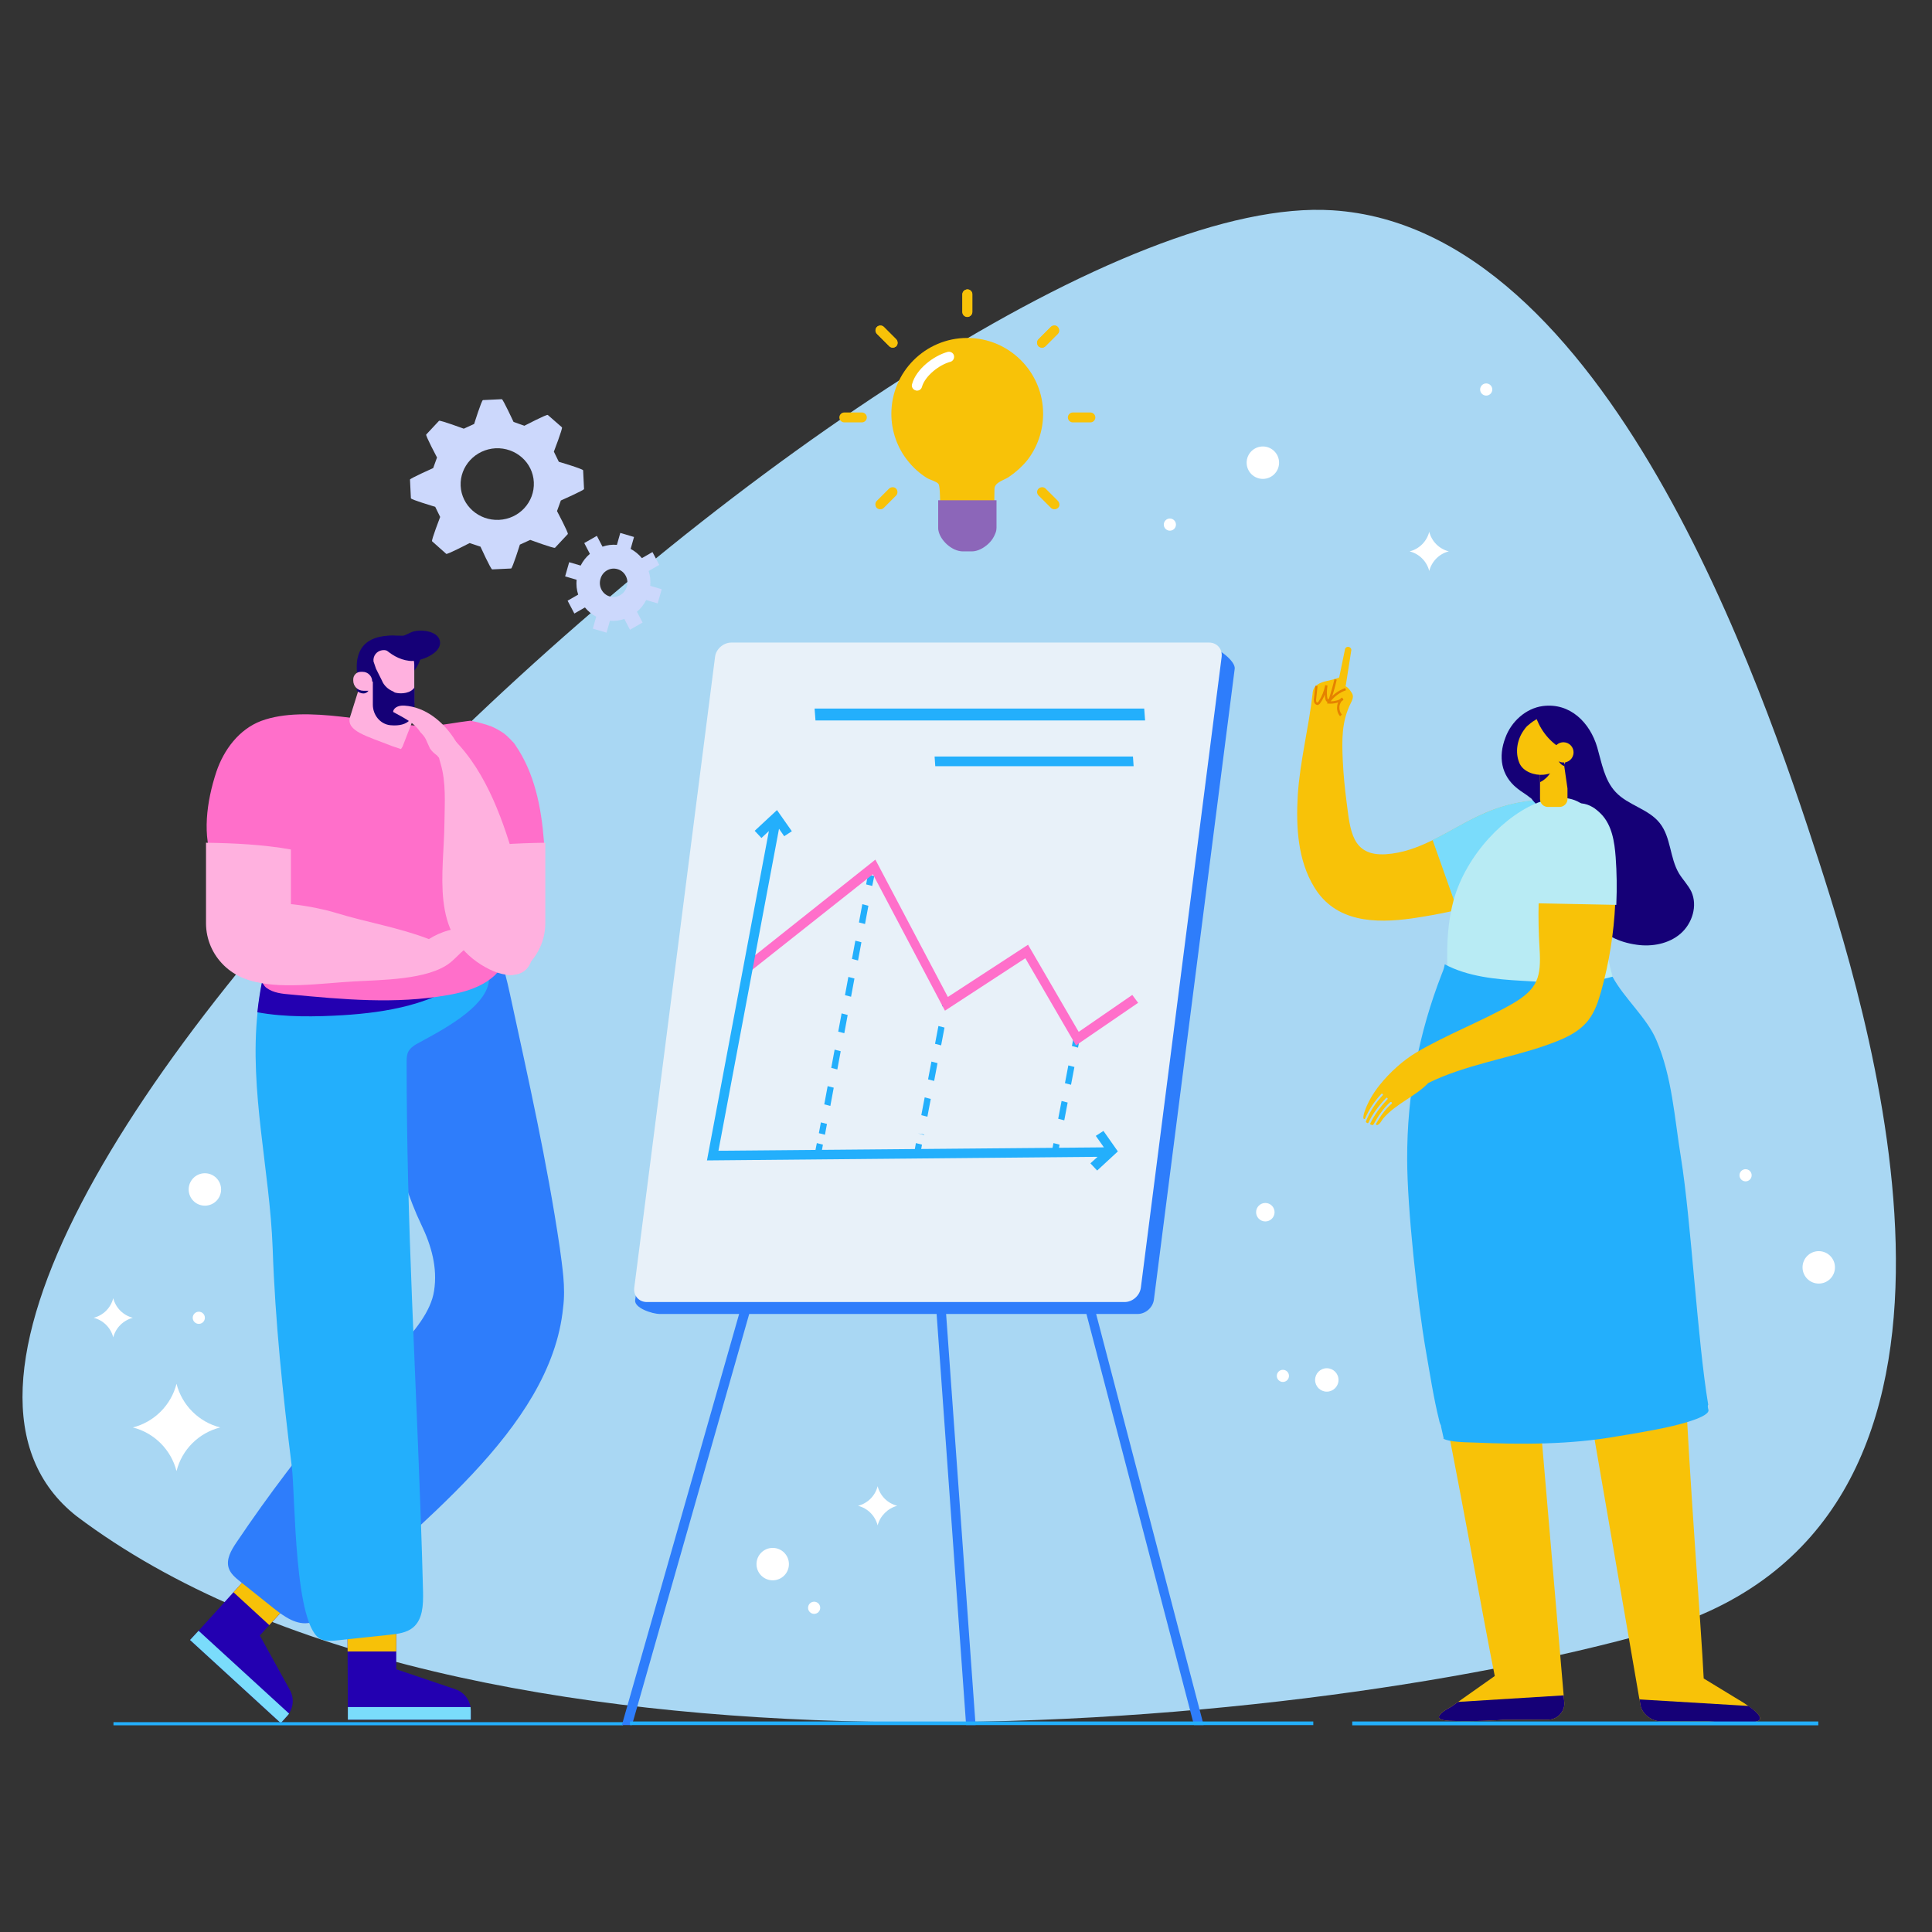 <?xml version="1.0" encoding="utf-8"?>
<!-- Generator: Adobe Illustrator 21.1.0, SVG Export Plug-In . SVG Version: 6.00 Build 0)  -->
<svg version="1.1" xmlns="http://www.w3.org/2000/svg" xmlns:xlink="http://www.w3.org/1999/xlink" x="0px" y="0px"
	 viewBox="0 0 858.1 858.1" style="enable-background:new 0 0 858.1 858.1;" xml:space="preserve">
<rect x="0" y="0" width="858.1" height="858.1" fill="#333333" stroke="none"/>
<style type="text/css">
	.st0{fill:#A9D7F3;}
	.st1{fill:#FFFFFF;}
	.st2{fill:#E7F0F8;}
	.st3{fill:#F7C108;}
	.st4{fill:#26A4FB;}
	.st5{fill:#2300B1;}
	.st6{fill:#8769B8;}
	.st7{fill:#D0EDFC;}
	.st8{fill:#150077;}
	.st9{fill:#F7FAFF;}
	.st10{fill:#B8EBF4;}
	.st11{fill:#7ADCFB;}
	.st12{fill:#F8C208;}
	.st13{fill:#8C66B9;}
	.st14{fill:#FFB1DF;}
	.st15{fill:#FF6FCA;}
	.st16{fill:#FF4D76;}
	.st17{fill:#A1DCFF;}
	.st18{fill:#2E7DFB;}
	.st19{fill:#23AFFC;}
	.st20{fill:#F6C50A;}
	.st21{fill:#FFDE17;}
	.st22{fill:#3400B1;}
	.st23{fill:#5AB2F9;}
	.st24{fill:#DBF4F9;}
	.st25{fill:#34ACFC;}
	.st26{fill:#98E3F4;}
	.st27{fill:#F183C1;}
	.st28{fill:#4377FB;}
	.st29{fill:#EE80BE;}
	.st30{opacity:0.53;}
	.st31{fill:#FFDA73;}
	.st32{fill:#210077;}
	.st33{fill:#38A0FB;}
	.st34{fill:#E8F1F9;}
	.st35{fill:#EEF3FA;}
	.st36{fill:#CCE0FF;}
	.st37{fill:#F2F9FC;}
	.st38{fill:#F955AF;}
	.st39{fill:#FF90C8;}
	.st40{fill:#8869B9;}
	.st41{fill:#FEA700;}
	.st42{clip-path:url(#SVGID_4_);}
	.st43{opacity:0.57;}
	.st44{clip-path:url(#SVGID_6_);}
	.st45{clip-path:url(#SVGID_8_);}
	.st46{fill:#86A2F8;}
	.st47{fill:#FFACEA;}
	.st48{fill:#EF80BF;}
	.st49{fill:#F774BC;}
	.st50{fill:#15203D;}
	.st51{fill:#FFFEFE;}
	.st52{fill:#A2DDFF;}
	.st53{fill:#EBF6FC;}
	.st54{fill:#E2FBFF;}
	.st55{fill:#CAD9FC;}
	.st56{fill:#9DE4F4;}
	.st57{fill:#C4E6FF;}
	.st58{fill:#EBF7FF;}
	.st59{fill:#BDECFD;}
	.st60{fill:#FFB6E4;}
	.st61{fill:#FDC401;}
	.st62{fill:#CCD8FC;}
	.st63{fill:#E58200;}
</style>
<g id="Layer_1">
</g>
<g id="Layer_2">
	<path class="st0" d="M591.8,93.4c122,7.7,191,211.5,216.1,289.2c25.1,77.7,90.5,295.8-73.7,342.1C570.1,770.9,204.9,802.3,34,673.4
		C-106.7,562.7,409.2,81.8,591.8,93.4z"/>
	<g>
		<circle class="st1" cx="343.2" cy="694.7" r="7.2"/>
		<circle class="st1" cx="560.9" cy="205.5" r="7.2"/>
		<circle class="st1" cx="807.8" cy="562.9" r="7.2"/>
		<circle class="st1" cx="91" cy="528.3" r="7.2"/>
		<circle class="st1" cx="361.6" cy="714.1" r="2.7"/>
		<circle class="st1" cx="519.6" cy="233" r="2.7"/>
		<circle class="st1" cx="660.1" cy="173" r="2.7"/>
		<circle class="st1" cx="775.3" cy="522" r="2.7"/>
		<circle class="st1" cx="88.3" cy="585.3" r="2.7"/>
		<path class="st1" d="M97.8,634L97.8,634c-9.5-2.4-17-9.9-19.4-19.4h0c-2.4,9.5-9.9,17-19.4,19.4v0c9.5,2.4,17,9.9,19.4,19.4h0
			C80.8,643.8,88.3,636.4,97.8,634z"/>
		<path class="st1" d="M643.5,244.9L643.5,244.9c-4.3-1.1-7.6-4.4-8.7-8.7h0c-1.1,4.3-4.4,7.6-8.7,8.7v0c4.3,1.1,7.6,4.4,8.7,8.7h0
			C635.9,249.3,639.3,245.9,643.5,244.9z"/>
		<path class="st1" d="M398.5,668.8L398.5,668.8c-4.3-1.1-7.6-4.4-8.7-8.7h0c-1.1,4.3-4.4,7.6-8.7,8.7v0c4.3,1.1,7.6,4.4,8.7,8.7h0
			C390.9,673.3,394.3,669.9,398.5,668.8z"/>
		<path class="st1" d="M59,585.3L59,585.3c-4.3-1.1-7.6-4.4-8.7-8.7h0c-1.1,4.3-4.4,7.6-8.7,8.7v0c4.3,1.1,7.6,4.4,8.7,8.7h0
			C51.4,589.7,54.8,586.4,59,585.3z"/>
		<circle class="st1" cx="562" cy="538.4" r="4.1"/>
		<circle class="st1" cx="589.3" cy="612.9" r="5.2"/>
		<circle class="st1" cx="569.8" cy="611.1" r="2.7"/>
	</g>
	<g>
		<g>
			<g>
				<g>
					<g>
						<g>
							<g>
								<g>
									<g>
										<g>
											<g>
												<g>
													<g>
														<g>
															<g>
																<g>
																	<path class="st62" d="M213.4,242.8c0,0,4.6,10.1,5.2,10.1l8.4-0.4c0.6,0,3.9-10.6,3.9-10.6l4.6-2.1
																		c0,0,10.6,3.9,11,3.5l5.7-6.1c0.4-0.4-4.8-10.2-4.8-10.2l1.7-4.7c0,0,10.4-4.6,10.3-5.1l-0.4-8.3
																		c0-0.6-10.8-3.8-10.8-3.8l-2.2-4.5c0,0,4-10.4,3.6-10.8l-6.3-5.5c-0.4-0.4-10.4,4.8-10.4,4.8l-4.8-1.7
																		c0,0-4.7-10.1-5.2-10.1l-8.4,0.4c-0.6,0-3.9,10.6-3.9,10.6l-4.6,2.1c0,0-10.6-3.9-11-3.5l-5.7,6.1
																		c-0.4,0.4,4.8,10.2,4.8,10.2l-1.7,4.7c0,0-10.3,4.6-10.3,5.1l0.4,8.3c0,0.6,10.8,3.8,10.8,3.8l2.2,4.5
																		c0,0-4,10.4-3.6,10.8l6.3,5.6c0.4,0.4,10.4-4.8,10.4-4.8L213.4,242.8z M220.1,199.1c9-0.4,16.6,6.3,17,15.1
																		c0.4,8.8-6.5,16.3-15.5,16.7c-9,0.4-16.6-6.4-17-15.1C204.2,207.1,211.1,199.6,220.1,199.1z"/>
																</g>
															</g>
														</g>
													</g>
												</g>
											</g>
										</g>
									</g>
								</g>
							</g>
						</g>
					</g>
				</g>
			</g>
			<g>
				<g>
					<g>
						<g>
							<g>
								<g>
									<g>
										<g>
											<g>
												<g>
													<g>
														<g>
															<g>
																<g>
																	<path class="st62" d="M256.8,264.1l-4.7,2.7l3,5.7l4.7-2.7c1.4,1.7,3.1,3.1,5,4.1l-1.5,5.3l6.1,1.8l1.5-5.3
																		c2.2,0.2,4.4-0.1,6.4-0.8l2.5,4.8l5.6-3.2l-2.5-4.8c1.7-1.4,3.1-3.2,4.1-5.2l5.1,1.5l1.8-6.3l-5.1-1.5
																		c0.2-2.3,0-4.5-0.7-6.6l4.7-2.7l-3-5.7l-4.7,2.7c-1.4-1.7-3.1-3.1-5-4.1l1.5-5.3l-6.1-1.8l-1.5,5.3
																		c-2.2-0.2-4.4,0.1-6.4,0.8l-2.5-4.8l-5.6,3.2l2.5,4.8c-1.7,1.4-3.1,3.2-4.1,5.2l-5.1-1.5L251,256l5.1,1.5
																		C255.9,259.7,256.1,262,256.8,264.1z M274.3,252.8c3.2,0.9,5.1,4.4,4.1,7.8c-1,3.3-4.4,5.3-7.6,4.3
																		c-3.2-0.9-5.1-4.4-4.1-7.8C267.6,253.8,271,251.8,274.3,252.8z"/>
																</g>
															</g>
														</g>
													</g>
												</g>
											</g>
										</g>
									</g>
								</g>
							</g>
						</g>
					</g>
				</g>
			</g>
		</g>
		<g id="XMLID_80_">
			<g>
				<g>
					<g>
						<g>
							<g>
								<g>
									<g>
										<g>
											<g>
												<g>
													<path class="st5" d="M127.4,762.3l-2.7,3l-40.3-36.9l3.8-4.1l30.1-33.2l16,14.7l-18.9,20.6l13.4,24.3
														c1.8,3.3,1.6,7.3-0.4,10.3C128.1,761.5,127.8,761.9,127.4,762.3z"/>
												</g>
											</g>
										</g>
									</g>
								</g>
							</g>
						</g>
					</g>
				</g>
				<g>
					<g>
						<g>
							<g>
								<g>
									<g>
										<g>
											<g>
												<g>
													<polygon class="st3" points="136.6,703.2 119.6,721.8 103.7,707.2 120.6,688.5 													"/>
												</g>
											</g>
										</g>
									</g>
								</g>
							</g>
						</g>
					</g>
				</g>
				<g>
					<g>
						<g>
							<g>
								<g>
									<g>
										<g>
											<g>
												<g>
													<path class="st11" d="M127.4,762.3l-2.7,3l-40.3-36.9l3.8-4.1l40.2,36.8C128.1,761.5,127.8,761.9,127.4,762.3z"/>
												</g>
											</g>
										</g>
									</g>
								</g>
							</g>
						</g>
					</g>
				</g>
			</g>
			<g>
				<g>
					<g>
						<g>
							<g>
								<path class="st18" d="M250.2,567c-0.4-4.3-1-8.7-1.6-13c-5.6-37.9-14-75.1-22.1-112.5c-5.6-26-13.4-43.7-42.3-48.9
									c-3.3-0.6-7.2-1.2-11.3-1.6c-0.9-0.1-1.7-0.2-2.6-0.2c-4-0.3-8.2-0.5-12.3-0.4c-16.9,0.4-16.1,8.5-22.9,20.9
									c0.6,2.9,1.3,5.9,2.1,8.8c5.7,21.6,12.8,32.3,22.9,50.5c12.2,21.9,15.9,50.2,27,73.3c4.5,9.3,7.3,19.2,5.7,29.4
									c-2.7,18.2-29.5,36.7-41.1,50.3c-16.7,19.6-32.3,40.1-46.7,61.5c-2.3,3.4-4.7,7.5-3.4,11.4c0.8,2.4,2.9,4.2,4.9,5.8
									c5,4,10,8,14.9,11.9c4.8,3.8,10.5,7.9,16.5,6.5c3.7-0.9,6.6-3.7,9.3-6.4c35.5-36,97.5-78.8,102.9-133.5
									C250.7,576.2,250.6,571.6,250.2,567z"/>
							</g>
						</g>
					</g>
				</g>
			</g>
			<g>
				<g>
					<g>
						<g>
							<g>
								<g>
									<g>
										<g>
											<g>
												<g>
													<path class="st5" d="M209.1,759.8v4h-54.6l0-5.6l-0.2-44.8H176v28l26.3,8.9c3.6,1.2,6.1,4.3,6.7,7.9
														C209,758.7,209.1,759.2,209.1,759.8z"/>
												</g>
											</g>
										</g>
									</g>
								</g>
							</g>
						</g>
					</g>
				</g>
				<g>
					<g>
						<g>
							<g>
								<g>
									<g>
										<g>
											<g>
												<g>
													<polygon class="st3" points="176,708.3 176,733.5 154.4,733.5 154.3,708.3 													"/>
												</g>
											</g>
										</g>
									</g>
								</g>
							</g>
						</g>
					</g>
				</g>
				<g>
					<g>
						<g>
							<g>
								<g>
									<g>
										<g>
											<g>
												<g>
													<path class="st11" d="M209.1,759.8v4h-54.6l0-5.6H209C209,758.7,209.1,759.2,209.1,759.8z"/>
												</g>
											</g>
										</g>
									</g>
								</g>
							</g>
						</g>
					</g>
				</g>
			</g>
			<g>
				<g>
					<g>
						<g>
							<g>
								<g>
									<g>
										<g>
											<g>
												<g>
													<path class="st8" d="M123.8,430c2.3,0.4,4.5,0.7,6.7,1c12.9,1.3,25.9,2,38.7,1.1c2.5-0.2,5.1-0.4,7.6-0.8
														c5.5-0.7,13.9-2,21.6-4.5c-1.5-10.3-8.4-19.5-17.4-24.8c-9.3-5.4-20.6-7-31.3-5.6c-4.9,0.6-9.9,1.9-13.7,5.1
														C130.1,406.4,126.7,421.5,123.8,430z"/>
												</g>
											</g>
										</g>
									</g>
								</g>
							</g>
						</g>
					</g>
				</g>
			</g>
			<g>
				<g>
					<g>
						<g>
							<g>
								<g>
									<g>
										<rect x="50.4" y="764.9" class="st19" width="226.3" height="1.4"/>
									</g>
								</g>
							</g>
						</g>
					</g>
				</g>
			</g>
			<g>
				<g>
					<g>
						<g>
							<g>
								<path class="st19" d="M181.3,467.2c-0.7,1.5-0.7,3.2-0.7,4.9c0,35,1,70.1,2.4,105.1c1.7,43.3,3.8,86.6,4.9,129.9
									c0.1,5.7-0.1,12.2-4.5,15.8c-2.8,2.3-6.7,2.8-10.4,3.2c-7.5,0.8-15.1,1.6-22.6,2.4c-2.5,0.3-5.2,0.5-7.5-0.3
									c-12.4-4.4-11.7-64.3-13.3-76.8c-4-32.3-7.4-64.6-8.5-97.1c-1.3-34.7-10.4-69.8-6.7-104.7c0.5-4.6,1.2-9.2,2.1-13.7
									c3.7-17.5,11.8-34.8,30.4-40c14-4,19.5,0.7,29.2,8.9c8.6,7.3,36.3,15.8,40.3,25.7c0.1,0.4,0.3,0.7,0.4,1.1
									c3.9,13.6-20.5,25.9-30.3,31.3C184.4,464,182.3,465.2,181.3,467.2z"/>
							</g>
						</g>
					</g>
				</g>
			</g>
			<g>
				<g>
					<g>
						<g>
							<g>
								<g>
									<g>
										<g>
											<g>
												<path class="st5" d="M216.7,431.6c-1.3,0.5-2.5,0.9-3.8,1.4c-1.2-0.7-2.8-0.9-4.2,0.3c-15.4,12.9-37.3,16.4-56.4,17.6
													c-11.9,0.7-25.4,1-38-1.3c0.5-4.6,1.2-9.2,2.1-13.7c3.7-17.5,11.8-34.8,30.4-40c14-4,19.5,0.7,29.2,8.9
													c8.6,7.3,36.3,15.8,40.3,25.7C216.5,430.9,216.6,431.2,216.7,431.6z"/>
											</g>
										</g>
									</g>
								</g>
							</g>
						</g>
					</g>
				</g>
			</g>
			<g>
				<g>
					<g>
						<g>
							<g>
								<g>
									
										<ellipse transform="matrix(0.934 -0.358 0.358 0.934 -119.36 70.679)" class="st29" cx="131.2" cy="357.6" rx="4.8" ry="4.8"/>
								</g>
							</g>
						</g>
					</g>
				</g>
			</g>
			<g>
				<g>
					<g>
						<g>
							<g>
								<path class="st15" d="M241.6,373.7c-1.2-15.3-4.2-30.5-12.8-42.9c-0.1-0.2-0.2-0.3-0.3-0.5c-1.1-1.2-2.1-2.3-3.3-3.4
									c-0.2-0.2-1-0.8-1.3-1.1c-0.4-0.2-1-0.7-1.2-0.8c-1.3-0.8-2.7-1.6-4.1-2.2c-0.4-0.2-0.6-0.3-0.7-0.3c-0.1,0-0.2-0.1-0.4-0.1
									c-0.8-0.3-1.6-0.6-2.4-0.8c-1.7-0.5-3.5-1-5.2-1.3c-0.3-0.1-0.7-0.1-1-0.2c-6.1,0.7-12.3,2.1-18.5,2.3
									c-0.5-0.1-1-0.1-1.5-0.2l0.1,0.2c-0.4,0-0.9,0-1.3,0c-21.3-0.5-51.4-9.7-71.7-2.2c-9.8,3.7-16.6,12.8-19.9,22.6
									c-4.4,13.3-6.4,28.7-1.3,40.4c4.3,10,10.3,19.1,15.2,28.8c3.1,6.1,3.9,23.6,8.4,26.8c3,2.2,6.9,2.6,10.6,2.9
									c23.2,2.2,46.8,4.4,69.7,0.3c5.4-0.9,10.8-2.3,15.6-4.9c12.4-6.9,10.7-15.6,14.4-26.7c3.5-10.2,13.2-18.6,12.9-30.1
									C241.3,375.1,242,379.1,241.6,373.7z"/>
							</g>
						</g>
					</g>
				</g>
			</g>
			<g>
				<g>
					<g>
						<g>
							<g>
								<path class="st14" d="M182.1,299.7l-10.9-7.9c-1.8-1.5-3.7-3-6-4.3l-9.7,30.9c-2,6.3,7.6,8.6,18.7,13l3.9,1.3l0.7-1.1
									l4.5-11.6L182.1,299.7z"/>
							</g>
						</g>
					</g>
				</g>
			</g>
			<g>
				<g>
					<g>
						<g>
							<g>
								<g>
									<g>
										<g>
											<g>
												<g>
													<path class="st8" d="M173,305.1c7.8-2.4,15.4-9.1,14.1-18.3c-0.1-1-0.4-2.1-1.1-2.9c-1.2-1.3-3.1-1.4-4.8-1.5
														c-1.8,0-3.6-0.1-5.4-0.1c-7.5-0.2-15.2,1.4-17,10.1c-0.5,2.3-0.4,4.6-0.2,6.8c0.2,1.7-0.1,3.5,0.9,5
														c1.4,2.1,4.1,2.8,6.6,3c1.6,0.1,3.3,0,4.9-0.1C171.2,306.2,171.8,305.5,173,305.1z"/>
												</g>
											</g>
										</g>
									</g>
								</g>
							</g>
						</g>
					</g>
				</g>
			</g>
			<g>
				<g>
					<g>
						<g>
							<g>
								<g>
									<g>
										<g>
											<g>
												<g>
													<path class="st14" d="M161.9,293.9v12.2c0,0.8,0.1,1.6,0.2,2.4c0.1,0.5,0.2,1.1,0.4,1.6c0,0.1,0,0.1,0.1,0.2h0
														c1.7,5.2,6.7,9,12.5,9h1.7c4,0,7.2-3.2,7.2-7.2v-16.8c0-4.7-3.8-8.5-8.5-8.5h-6.3C165.1,286.7,161.9,290,161.9,293.9z"
														/>
												</g>
											</g>
										</g>
									</g>
								</g>
							</g>
						</g>
					</g>
				</g>
			</g>
			<g>
				<g>
					<g>
						<g>
							<g>
								<g>
									<g>
										<g>
											<g>
												<g>
													<path class="st8" d="M175.8,307.7c-0.5-0.1-0.8-0.3-1.2-0.6c-2.2-0.9-4.1-2.6-5-4.9L167,297l-1.1-3.2
														c-0.3-2.4,1.3-4.6,3.8-5c1.3-0.2,2.5,0.1,3.6,0.9l2.3,1.5c2.4,0.8,5,1.3,6.8-0.1c0.7-0.6,1.3-1.4,1.5-2.3
														c-0.1-0.1-0.1-0.3-0.2-0.4c-0.6-1-0.8-2.1-0.8-3.2c-0.6-0.4-1.1-0.8-1.5-1.2l-1.3-0.5c-4-1.5-8.4-1.5-12.4,0l-4.2,1.6
														l-4.6,7.5l2,8.4l4.7,1.8v10.2c0,4.5,3.2,8.6,7.7,9.1c8.4,0.8,10.8-3.5,10.8-8.7v-8.1
														C182.5,307.9,178.4,308.3,175.8,307.7z"/>
												</g>
											</g>
										</g>
									</g>
								</g>
							</g>
						</g>
					</g>
				</g>
			</g>
			<g>
				<g>
					<g>
						<g>
							<g>
								<g>
									<g>
										<g>
											<g>
												<g>
													<path class="st8" d="M164.1,303.3v2c0,1.5-1.2,2.7-2.7,2.7c-1.1,0-2.1-0.5-2.9-1.2v-6.6c0.5-0.4,1.1-0.6,1.8-0.6
														c1,0,2,0.4,2.6,1.1C163.7,301.3,164.1,302.3,164.1,303.3z"/>
												</g>
											</g>
										</g>
									</g>
								</g>
							</g>
						</g>
					</g>
				</g>
			</g>
			<g>
				<g>
					<g>
						<g>
							<g>
								<g>
									<g>
										<g>
											<g>
												<g>
													<path class="st14" d="M165.3,306.8h-3.9c-2.5,0-4.5-2-4.5-4.5v-0.6c0-1.8,1.5-3.3,3.3-3.3h0.9c2.3,0,4.2,1.9,4.2,4.2
														V306.8z"/>
												</g>
											</g>
										</g>
									</g>
								</g>
							</g>
						</g>
					</g>
				</g>
			</g>
			<g>
				<g>
					<g>
						<g>
							<g>
								<g>
									<path class="st8" d="M192,290.6c2.3-1.5,3.8-3.5,3.4-5.8c-0.8-4.8-9.2-5.5-12.7-4c-2.2,1-4.4,2.3-6.8,2.4
										c-1.4,0.1-2.9-0.3-4.3,0c-1.4,0.3-2.8,1.7-2.3,3c0.2,0.5,0.6,0.9,0.9,1.3c3.2,3.1,7.1,5.5,11.5,6
										C184.1,293.9,188.8,292.8,192,290.6z"/>
								</g>
							</g>
						</g>
					</g>
				</g>
			</g>
			<g>
				<g>
					<g>
						<g>
							<g>
								<path class="st14" d="M209,412.1c-6.5-0.3-13,1.5-18.5,5c-13.5-5.2-27.5-7.4-41.5-11.7c-9.8-3-28.2-5.8-34.8-3.3
									c-2.1,0.8-3.7,2.7-5.3,4.3c-5.5,5.9-9.1,14-7.2,20.3c1.3,4.1,4.7,7,8.8,8.5c12.8,4.5,32.2,1.5,46.7,0.7
									c11.8-0.7,33-0.6,42.7-8.3c3.3-2.6,5.8-6.2,9.6-7.8c1.9-0.8,4.5-1.4,5-3.4C215.2,413.8,211.7,412.2,209,412.1z"/>
							</g>
						</g>
					</g>
				</g>
			</g>
			<g>
				<g>
					<g>
						<g>
							<g>
								<g>
									<path class="st14" d="M230.1,381.8c0.1,0.2,0.2,0.4,0.2,0.6c0-0.1-0.1-0.1-0.1-0.2C230.2,382.1,230.1,381.9,230.1,381.8z"
										/>
								</g>
							</g>
						</g>
					</g>
				</g>
				<g>
					<g>
						<g>
							<g>
								<g>
									<path class="st14" d="M236.6,424.3c2.5-13.6-7-39.1-9.4-46.8c-5.8-19.1-14.7-41.8-32.1-54.6c-1.8-1.4-4.8-2.5-6.2-0.8
										c-1.3,1.5,0.1,3.7,1.6,5.1c3.5,3.1,3.9,7.7,5.2,12c2.5,8.3,1.8,17.7,1.7,26.2c-0.2,22.7-6.5,48.9,16.5,63.2
										c4.4,2.7,9.6,5,14.9,4.3C233.4,432.2,235.8,429,236.6,424.3z"/>
								</g>
							</g>
						</g>
					</g>
				</g>
			</g>
			<g>
				<g>
					<g>
						<g>
							<g>
								<path class="st14" d="M91.5,374.3V410c0,14.7,12.1,26.5,27.1,26.5h10.6v-59.2C116.8,375.1,104.2,374.5,91.5,374.3z"/>
							</g>
						</g>
					</g>
				</g>
			</g>
			<g>
				<g>
					<g>
						<g>
							<g>
								<path class="st14" d="M206.8,419.2c-0.1,0.5,0,1.1-0.1,1.6c0.1,0.2,0.1,0.5,0.2,0.8c0,0,0,0,0,0c0.2,0.3,0.5,0.7,0.6,1.1
									c0.8,0.8,1.6,1.6,2.4,2.4c0.1,0.1,0.5,0.4,0.7,0.5c0.2,0.2,0.5,0.4,0.7,0.5c1.1,0.7,2.2,1.4,3.4,2.1
									c2.1,1.2,4.2,2.2,6.4,3.2c0.3,0.1,0.8,0.4,1,0.4c0.7,0.3,1.3,0.5,2,0.8c0,0,0,0,0,0c2.1,0.8,4.4,0.6,6.3-0.7
									c7.1-4.8,11.8-12.8,11.8-21.9v-35.7c-12.7,0.2-25.3,0.8-37.7,3.1v35.9C206.1,414.9,207,417,206.8,419.2z"/>
							</g>
						</g>
					</g>
				</g>
			</g>
			<g>
				<g>
					<g>
						<g>
							<g>
								<path class="st14" d="M204.4,334.8c-0.2-2.6-1.5-5-3-7.2c-4.8-7.1-12.4-13.6-21.8-14.2c-3-0.2-4.9,1.2-5,2.8
									c3.9,2.2,8.3,4.2,11,7.5c0.4,0.5,0.8,1,1.1,1.5c0.9,0.9,1.8,1.9,2.4,3.1c0.7,1.4,1.2,2.8,1.9,4.2c0,0,0.1,0.1,0.1,0.1
									c0.7,1,1.6,1.9,2.7,2.7c0.4,0.3,0.7,0.6,0.9,1c1.2,0.8,2.6,1.4,4,1.8c1.1,0.3,4,1,5,0.4C204.9,337.8,204.5,336,204.4,334.8z
									"/>
							</g>
						</g>
					</g>
				</g>
			</g>
		</g>
		<g id="XMLID_79_">
			<g>
				<g>
					<g>
						<g>
							<g>
								<path class="st12" d="M701.4,360.4c-1.1-1-2.4-1.7-3.7-2.4c-5.5-2.8-12.3-3-18.6-2.2c-6.7,0.8-13.3,2.6-19.5,5.3
									c-8,3.4-15.5,8.3-23.4,12.1c-6.5,3.2-13.2,5.7-20.6,6.2c-15.3,1-15.9-10.8-17.5-23.1c-0.8-6.1-1.4-12.2-1.7-18.4
									c-0.4-9.2-0.6-17.4,3.6-25.7c0.6-1.1,1.1-2.4,0.8-3.6c-0.3-1-2.1-3.5-3.2-3.8v0c0.1-0.2,0.2-0.5,0.2-0.8l2.4-15.3
									c0-0.8-0.7-1.4-1.5-1.4c-0.8,0-1.4,0.7-1.4,1.5l-2.5,12.1c-1.1,0,0.7,0.2-0.4,0.2c-0.6,0-0.3,0.3-4.8,1.3
									c-3.4,0.7-6.4,2-6.6,5.5v0.1c-1.7,15.2-5.6,29.9-6.6,45.3c-0.8,14,0,28.7,7.3,40.7c9.5,15.7,27.1,16.2,43.5,13.9
									c11.5-1.7,22.9-4,33.8-7.6c6.7-2.2,13.3-4.9,19.6-8.3c1-0.5,2.1-1.1,3.3-1.7c3.1-1.5,6.7-3.3,10.2-5.3
									C704.5,378.9,713.6,370.6,701.4,360.4z M597.4,304.7C597.4,304.7,597.4,304.7,597.4,304.7
									C597.4,304.6,597.4,304.6,597.4,304.7C597.4,304.6,597.4,304.7,597.4,304.7z"/>
							</g>
						</g>
					</g>
				</g>
			</g>
			<g>
				<g>
					<g>
						<g>
							<g>
								<g>
									<g>
										<g>
											<path class="st63" d="M585,313.1c-0.6-0.1-1.1-0.6-1.3-1.1c-0.2-0.7-0.2-1.4-0.1-1.9l0.6-5.5l1,0.1l-0.6,5.5
												c-0.1,0.5-0.1,1,0,1.4c0.1,0.3,0.4,0.5,0.6,0.4c0.2-0.1,0.3-0.3,0.5-0.5c1.4-2.1,2.4-4.6,2.9-7.2l1,0.2
												c-0.3,1.8-0.4,4.2,0,5.7c0.1,0.3,0.2,0.4,0.2,0.4c0,0,0.1,0,0.1,0c0.2-0.1,0.5-0.5,0.6-1c0.8-2.6,1.6-5.3,2.2-8l1,0.3
												c-0.6,2.7-1.4,5.5-2.2,8.1c-0.2,0.6-0.6,1.4-1.2,1.7c-0.3,0.2-0.6,0.1-0.9,0c-0.5-0.3-0.7-0.9-0.7-1.1
												c-0.2-0.6-0.3-1.3-0.3-2.1c-0.5,1.3-1.1,2.5-1.9,3.6c-0.2,0.3-0.5,0.8-1,0.9C585.4,313.2,585.2,313.2,585,313.1z"/>
										</g>
									</g>
								</g>
							</g>
						</g>
					</g>
				</g>
			</g>
			<g>
				<g>
					<g>
						<g>
							<g>
								<g>
									<path class="st63" d="M589.3,312.4l0.4-0.7c1.8-2.9,4.6-5,7.8-6.1l0.3,1c-2.7,0.9-5.1,2.7-6.8,4.9c1.8,0,3.7-0.5,5.2-1.5
										l0.5,0.9c-2,1.2-4.4,1.8-6.7,1.6L589.3,312.4z"/>
								</g>
							</g>
						</g>
					</g>
				</g>
			</g>
			<g>
				<g>
					<g>
						<g>
							<g>
								<g>
									<path class="st63" d="M595.2,318.1c-1-1.1-1.5-2.7-1.3-4.3c0.1-1.6,0.9-3.1,2.1-4l0.6,0.8c-0.9,0.8-1.6,2-1.7,3.3
										c-0.1,1.3,0.3,2.6,1.1,3.5L595.2,318.1z"/>
								</g>
							</g>
						</g>
					</g>
				</g>
			</g>
			<g>
				<g>
					<g>
						<g>
							<g>
								<path class="st11" d="M717.4,401.4l-34.1-0.7l-22.3-0.5l-15.2-0.3l-9.5-26.8c7.8-3.8,15.3-8.7,23.4-12.1
									c6.2-2.7,12.8-4.5,19.5-5.3c6.3-0.8,13.1-0.5,18.6,2.2c2.9-1.1,6.1-1,9.4,0.9c1.2,0.7,2.4,1.7,3.6,2.9
									c4.7,4.8,5.9,12.1,6.3,18.8C717.6,387.6,717.7,394.5,717.4,401.4z"/>
							</g>
						</g>
					</g>
				</g>
			</g>
			<g id="New_Symbol_61_4_">
				<g id="New_Symbol_20_7_">
					<g>
						<g>
							<g>
								<g>
									<g>
										<path class="st12" d="M687.8,763.8l-20.4,0.1c0,0-12.9,0.9-23.7,0.4c-10.8-0.5,0.8-6.2,0.8-6.2l3.1-2.2l16.3-11.5
											c-4.4-21.4-17.7-96.5-25.5-132.5c-0.4-1.7-0.6-3.4-0.6-5c-0.3-13.4,9.6-26,22.6-31.4c4.8-2,10.1-3.1,15.3-2.8l3.4,0.2
											L694.5,753l0.3,3.4C695,760.2,691.8,763.7,687.8,763.8z"/>
									</g>
								</g>
							</g>
						</g>
					</g>
					<g>
						<g>
							<g>
								<g>
									<g>
										<path class="st8" d="M687.8,763.8l-20.4,0.1c0,0-12.9,0.9-23.7,0.4c-10.8-0.5,0.8-6.2,0.8-6.2l3.1-2.2l46.9-2.9l0.3,3.4
											C695,760.2,691.8,763.7,687.8,763.8z"/>
									</g>
								</g>
							</g>
						</g>
					</g>
					<g>
						<g>
							<g>
								<g>
									<g>
										<path class="st12" d="M778.2,764.9c-10.8,0.5-20.1-0.4-20.1-0.4l-20.7,0c-4,0-8.2-3.4-8.8-7.2l-0.4-2.5l-0.2-0.9
											l-30.6-177.4l3.4-0.2c5.3-0.3,10.9,0.8,16.2,2.8c14.5,5.4,27.8,17.7,30.9,30.9c0.4,1.6,0.6,3.3,0.7,5
											c1.3,35.4,7.1,109.4,8.1,130.5l15.1,9.2c0,0,2.3,1.3,4.7,3C780.6,760.5,785,764.6,778.2,764.9z"/>
									</g>
								</g>
							</g>
						</g>
					</g>
					<g>
						<g>
							<g>
								<g>
									<g>
										<path class="st8" d="M778.2,764.9c-10.8,0.5-20.1-0.4-20.1-0.4l-20.7,0c-4,0-8.2-3.4-8.8-7.2l-0.4-2.5l48.4,2.9
											C780.6,760.5,785,764.6,778.2,764.9z"/>
									</g>
								</g>
							</g>
						</g>
					</g>
					<g>
						<g>
							<g>
								<g>
									<g>
										<path class="st8" d="M679.5,354.2c-1.8-1.5-3.9-2.6-5.7-4.1c-7.1-5.7-8.4-14-5.2-22.4c2.6-7.2,9.1-13.1,16.6-14.1
											c12.2-1.6,21,7.4,24.2,18.3c2,6.9,3.2,14.6,8.2,19.9c5.5,5.9,14.7,7.5,19.6,13.8c5,6.3,4.4,15.4,8.5,22.3
											c1.7,2.8,4.1,5.2,5.5,8.1c2.9,6.3,0.4,14.2-4.8,18.7s-12.7,5.9-19.5,4.9c-33.2-4.6-27.7-44.9-46.2-64.2
											C680.4,354.9,680,354.5,679.5,354.2z"/>
									</g>
								</g>
							</g>
						</g>
					</g>
					<g>
						<g>
							<g>
								<g>
									<g>
										<path class="st10" d="M711.3,389.3c-2,24.6,6.9,59.5,15.8,69.1c-24.4,1.3-58.6-9.5-83.1-11.3c-1.3-15.8-2.5-32,1.6-47.2
											C656.8,359.2,716.4,326.9,711.3,389.3z"/>
									</g>
								</g>
							</g>
						</g>
					</g>
					<g>
						<g>
							<g>
								<g>
									<g>
										<g>
											<g>
												<g>
													<g>
														<g>
															<g>
																<path class="st12" d="M684,337.4v17.5c0,2,1.6,3.5,3.5,3.5h5.2c1.9,0,3.5-1.6,3.5-3.5l0-4.7l-1.4-9.7l0-0.2
																	l-0.5-5.1l0-0.3l-3.8,0.9h0l-0.4,0.1L684,337.4z"/>
															</g>
														</g>
													</g>
												</g>
											</g>
										</g>
									</g>
								</g>
							</g>
						</g>
						<g>
							<g>
								<g>
									<g>
										<g>
											<g>
												<g>
													<g>
														<g>
															<g>
																<path class="st8" d="M684,339.6v7.8c2.7-1.3,4.8-3.7,5.7-6.6c0.3-0.8,0.4-1.7,0.5-2.7L684,339.6z"/>
															</g>
														</g>
													</g>
												</g>
											</g>
										</g>
									</g>
								</g>
							</g>
						</g>
						<g>
							<g>
								<g>
									<g>
										<g>
											<g>
												<g>
													<g>
														<g>
															<g>
																<path class="st12" d="M695.7,333.6C695.7,333.6,695.7,333.5,695.7,333.6c-6.4-2.9-10.8-8.2-13.2-14.2
																	c-1.2,0.7-2.4,1.5-3.5,2.5c-0.1,0.1-0.2,0.2-0.4,0.3c-0.8,0.7-1.4,1.5-2,2.4c-2.8,4.1-3.7,9.6-1.8,14.2
																	c1.6,4,6.9,5.7,10.8,5.3c2.9-0.3,5.7-1.5,8.2-3.2c0.2-0.3,0.4-0.6,0.6-0.9c0.2-0.3,0.5-0.7,0.7-1
																	c0.4-1.7,0.4-4.2,1-4.9C696.1,334,695.9,333.8,695.7,333.6z"/>
															</g>
														</g>
													</g>
												</g>
											</g>
										</g>
									</g>
								</g>
							</g>
						</g>
						<g>
							<g>
								<g>
									<g>
										<g>
											<g>
												<g>
													<g>
														<g>
															<g>
																<path class="st8" d="M691.8,335.8c-0.1,2,1.2,3.9,3.1,4.5l-0.5-5.1L691.8,335.8L691.8,335.8z"/>
															</g>
														</g>
													</g>
												</g>
											</g>
										</g>
									</g>
								</g>
							</g>
						</g>
						<g>
							<g>
								<g>
									<g>
										<g>
											<g>
												<g>
													<g>
														<g>
															<g>
																
																	<ellipse transform="matrix(0.237 -0.972 0.972 0.237 204.621 929.734)" class="st12" cx="694.3" cy="334.6" rx="4.5" ry="4.5"/>
															</g>
														</g>
													</g>
												</g>
											</g>
										</g>
									</g>
								</g>
							</g>
						</g>
					</g>
					<g>
						<g>
							<g>
								<g>
									<g>
										<path class="st14" d="M695.4,396.8l-0.1-1.2c0.2,0.3,0.5,0.6,0.7,0.8C695.8,396.5,695.6,396.6,695.4,396.8z"/>
									</g>
								</g>
							</g>
						</g>
					</g>
					<g>
						<g>
							<g>
								<g>
									<g>
										<g>
											<path class="st19" d="M758.8,626.2c-0.3-1.1-0.4-2-0.1-2.3c-4.8-28.8-7.6-81.8-12.1-109.7c-2.9-17.8-3.9-35.8-10.9-52.2
												c-4.1-9.8-14.5-18.8-19.5-28.2c-13.8,3.9-26.5,2.6-40.5,1.8c-11-0.6-23.8-1.8-34-7.3c-0.2,1-0.4,2.1-1.3,4.2
												c-10.3,26.5-15.5,53.6-15.4,82.4c0,21.7,4.6,63.7,8.3,85c1.8,10.2,3.4,20.9,5.9,30.9c0.2,1,0.5,1.8,0.9,2.6l-0.1,0
												c0.4,1.8,0.8,3.6,1.2,5.4c1-0.1-1.1,0.3-0.1,0.2c2.5,1.4,8.9,1.6,13.3,1.7c21.4,0.9,43,1,64.2-2.8
												c1.1-0.2,7.1-1.1,14.4-2.5C746.6,633,759.5,629.2,758.8,626.2z"/>
										</g>
									</g>
								</g>
							</g>
						</g>
					</g>
					<g>
						<g>
							<g>
								<g>
									<g>
										<path class="st12" d="M717.4,401.4c-0.6,13.1-2.7,26.1-6.2,38.7c-1.3,4.6-2.8,9.3-5.8,13.1c-4.6,5.9-12,8.7-19.1,11.2
											c-15.6,5.5-35.8,8.6-51.9,16.6c-5.9,6.1-14.1,9-19.9,15.6c-0.8,0.9-1.5,2.7-2.8,3.1c-0.3,0.1-0.7-0.3-0.5-0.6
											c1.8-3.2,4.2-6.6,6.9-8.9c0.2-0.1,0.2-0.4,0-0.6c-0.2-0.2-0.4-0.2-0.6-0.1c-3,2.6-5.6,6.5-7.5,10
											c-0.1,0.1-0.2,0.2-0.4,0.2c-0.3,0-0.5-0.1-0.8-0.2c-0.2-0.1-0.3-0.3-0.2-0.5c1.7-3.5,4.2-7.1,7.6-10.7
											c0.2-0.2,0.2-0.4,0-0.6c-0.2-0.2-0.4-0.2-0.6,0c-3.5,3.7-6.1,7.3-7.8,10.9c-0.1,0.2-0.4,0.3-0.6,0.2
											c-0.1-0.1-0.2-0.2-0.4-0.3c-0.1-0.1-0.2-0.3-0.1-0.5c1.7-4.2,4.2-8.1,7.4-11.5c0.2-0.2,0.2-0.4,0-0.6
											c-0.2-0.2-0.5-0.2-0.6,0c-3,3.2-5.5,6.9-7.2,10.9c-0.1,0.3-0.6,0.3-0.7,0c0,0,0,0,0-0.1c-0.2-0.7,0.2-2.1,0.4-2.7
											c1.4-4.3,3.9-8.5,6.8-12.1c4.4-5.5,10.2-10.8,16.2-14.4c13.7-8.1,28.8-13.7,42.6-21.6c11.4-6.6,13-11.8,12.2-24.6
											c-0.4-6.7-0.6-13.7-0.4-20.6c0.1-3.5,0.3-7,0.6-10.4c0.5-5.6,1.3-11.2,2.4-16.6c1.3-6.4,5.7-13.4,11.5-15.6
											c2.9-1.1,6.1-1,9.4,0.9c1.2,0.7,2.4,1.7,3.6,2.9c4.7,4.8,5.9,12.1,6.3,18.8C717.6,387.6,717.7,394.5,717.4,401.4z"/>
									</g>
								</g>
							</g>
						</g>
					</g>
					<g>
						<g>
							<path class="st10" d="M717.6,380.7c-0.5-6.7-1.6-14.2-6.5-19.2c-1.2-1.2-2.5-2.3-3.7-3c-3.2-1.9-6.6-2.2-9.8-1
								c-6.3,2.5-10.5,10-11.8,16c-1.1,5.2-1.9,10.8-2.4,16.7c-0.3,3.3-0.5,6.8-0.6,10.5l0,0.5l35.1,0.7l0-0.5
								C718.2,394.5,718.1,387.5,717.6,380.7z"/>
						</g>
					</g>
				</g>
			</g>
			<g>
				<g>
					<g>
						<g>
							<g>
								<g>
									<g>
										<rect x="600.6" y="764.6" class="st19" width="207" height="1.7"/>
									</g>
								</g>
							</g>
						</g>
					</g>
				</g>
			</g>
		</g>
		<g>
			<g>
				<g>
					<g>
						<g>
							<polygon class="st18" points="347.9,530.5 411.9,526.5 429.1,766.2 433.3,766.2 415.8,522 344.6,526.4 276.2,766.2 
								280.7,766.2 							"/>
						</g>
					</g>
				</g>
			</g>
			<g>
				<g>
					<g>
						<g>
							<polygon class="st18" points="481.2,562 477.1,562.8 530.3,766.2 534.6,766.2 							"/>
						</g>
					</g>
				</g>
			</g>
		</g>
		<g>
			<g>
				<g>
					<g>
						<g>
							<path class="st18" d="M505.3,583.6H293.1c-3.5,0-11.4-2.7-11-6.1l41.3-280.4c0.4-3.4,3.7-6.3,7.2-6.3l206.6-3.4
								c3.5,0,11.6,6.2,11.2,9.6l-35.9,280.3C512,580.8,508.8,583.6,505.3,583.6z"/>
						</g>
					</g>
				</g>
			</g>
		</g>
		<g>
			<g>
				<g>
					<g>
						<g>
							<path class="st34" d="M499.5,578.3H287.3c-3.5,0-6-2.8-5.6-6.3l35.9-280.3c0.4-3.4,3.7-6.3,7.2-6.3h212.2
								c3.5,0,6,2.8,5.6,6.3l-35.9,280.3C506.2,575.5,503,578.3,499.5,578.3z"/>
						</g>
					</g>
				</g>
			</g>
		</g>
		<g>
			<g>
				<g>
					<g>
						<polygon class="st19" points="503.5,340.3 415.4,340.3 415.1,336 503.2,336 						"/>
					</g>
				</g>
			</g>
		</g>
		<g>
			<g>
				<g>
					<g>
						<g>
							<polygon class="st19" points="508.6,320 362.2,320 361.8,314.7 508.2,314.7 							"/>
						</g>
					</g>
				</g>
			</g>
		</g>
		<g id="XMLID_78_">
			<g>
				<g>
					<g>
						<g>
							<g>
								<polygon class="st19" points="421.1,447.7 418.4,446.9 419.2,442.5 422,443.2 								"/>
							</g>
						</g>
					</g>
				</g>
				<g>
					<g>
						<g>
							<g>
								<path class="st19" d="M410.4,504.1l-2.7-0.7l2.8,0.5L410.4,504.1z M411.9,496l-2.7-0.7l1.5-7.9l2.7,0.7L411.9,496z
									 M414.9,480.1l-2.7-0.7l1.5-7.9l2.7,0.7L414.9,480.1z M418,464.3l-2.7-0.7l1.5-7.9l2.7,0.7L418,464.3z"/>
							</g>
						</g>
					</g>
				</g>
				<g>
					<g>
						<g>
							<g>
								<polygon class="st19" points="408.7,512.9 406,512.2 406.8,507.7 409.5,508.4 								"/>
							</g>
						</g>
					</g>
				</g>
			</g>
			<g>
				<g>
					<g>
						<g>
							<g>
								<polygon class="st19" points="387.4,393.5 384.7,392.8 385.5,388.4 388.3,389.1 								"/>
							</g>
						</g>
					</g>
				</g>
				<g>
					<g>
						<g>
							<g>
								<path class="st19" d="M366.4,504l-2.7-0.7l0.9-4.8l2.7,0.7L366.4,504z M368.8,491.2l-2.7-0.7l1.5-8.1l2.7,0.7L368.8,491.2z
									 M371.9,475l-2.7-0.7l1.5-8.1l2.7,0.7L371.9,475z M375,458.9l-2.7-0.7l1.5-8.1l2.7,0.7L375,458.9z M378,442.7l-2.7-0.7
									l1.5-8.1l2.7,0.7L378,442.7z M381.1,426.6l-2.7-0.7l1.5-8.1l2.7,0.7L381.1,426.6z M384.2,410.4l-2.7-0.7l1.5-8.1l2.7,0.7
									L384.2,410.4z"/>
							</g>
						</g>
					</g>
				</g>
				<g>
					<g>
						<g>
							<g>
								<polygon class="st19" points="364.7,512.9 361.9,512.2 362.8,507.7 365.5,508.4 								"/>
							</g>
						</g>
					</g>
				</g>
			</g>
			<g>
				<g>
					<g>
						<g>
							<g>
								<polygon class="st19" points="478.8,465.3 476.1,464.6 476.9,460.2 479.7,460.9 								"/>
							</g>
						</g>
					</g>
				</g>
				<g>
					<g>
						<g>
							<g>
								<path class="st19" d="M472.7,497.6l-2.7-0.7l1.5-7.9l2.7,0.7L472.7,497.6z M475.7,481.8l-2.7-0.7l1.5-7.9l2.7,0.7
									L475.7,481.8z"/>
							</g>
						</g>
					</g>
				</g>
				<g>
					<g>
						<g>
							<g>
								<polygon class="st19" points="469.8,512.9 467,512.2 467.9,507.7 470.6,508.4 								"/>
							</g>
						</g>
					</g>
				</g>
			</g>
			<g>
				<g>
					<g>
						<g>
							<polygon class="st15" points="477.9,464.3 455.4,425.6 419.7,448.9 387.7,388.3 333.9,430.9 331.2,427.6 388.8,381.8 
								421,442.8 456.6,419.6 479.1,458.3 502.9,441.9 505.5,445.4 							"/>
						</g>
					</g>
				</g>
			</g>
			<g>
				<polygon class="st19" points="490.1,502.3 486.7,504.5 490.3,509.6 319.1,511.1 346,368.1 348.3,371.4 351.7,369.2 345.1,359.8 
					335.2,369 338.2,372.2 341.5,369.1 314,515.4 487.5,513.8 484.3,516.7 487.3,519.9 496.5,511.4 				"/>
			</g>
		</g>
		<g>
			<g>
				<g>
					<g>
						<g>
							<g>
								<rect x="279.8" y="764.6" class="st19" width="303.5" height="1.6"/>
							</g>
						</g>
					</g>
				</g>
			</g>
		</g>
		<g>
			<path class="st12" d="M463.3,183.8c0-18.6-15.1-33.7-33.7-33.7c-18.6,0-33.7,15.1-33.7,33.7c0,7.6,2.6,15.1,7.4,21
				c2.4,3,5.2,5.5,8.4,7.5c1.3,0.8,4.2,1.5,5.1,2.6c1.3,1.5,0.5,19.3,0.7,19.3c0,0,24.3,0,24.3,0c0-5.7-0.3-11.5-0.1-17.1
				c0.1-2.9,4.2-3.8,6.3-5.2c3.1-2.1,5.9-4.6,8.2-7.4C460.8,198.6,463.3,191.3,463.3,183.8z"/>
		</g>
		<g>
			<g>
				<path class="st12" d="M429.6,128.6c-1.2,0-2.2,1-2.2,2.2v7.8c0,1.2,1,2.2,2.2,2.2c1.2,0,2.2-1,2.2-2.2v-7.8
					C431.8,129.5,430.8,128.6,429.6,128.6z"/>
			</g>
			<g>
				<path class="st12" d="M392.5,145.2c-0.4-0.4-1-0.6-1.5-0.6c-0.6,0-1.1,0.2-1.5,0.6c-0.8,0.8-0.8,2.2,0,3.1l5.5,5.5
					c0.4,0.4,1,0.6,1.5,0.6c0.6,0,1.1-0.2,1.5-0.6l0,0c0.8-0.8,0.8-2.2,0-3.1L392.5,145.2z"/>
			</g>
			<g>
				<path class="st12" d="M484.3,183.2h-7.8c-1.2,0-2.2,1-2.2,2.2s1,2.2,2.2,2.2h7.8c1.2,0,2.2-1,2.2-2.2S485.5,183.2,484.3,183.2z"
					/>
			</g>
			<g>
				<path class="st12" d="M382.8,183.2H375c-1.2,0-2.2,1-2.2,2.2s1,2.2,2.2,2.2h7.8c1.2,0,2.2-1,2.2-2.2S384,183.2,382.8,183.2z"/>
			</g>
			<g>
				<path class="st12" d="M466.8,145.2l-5.5,5.5c-0.8,0.8-0.8,2.2,0,3.1l0,0c0.4,0.4,1,0.6,1.5,0.6c0.6,0,1.1-0.2,1.5-0.6l5.5-5.5
					c0.8-0.8,0.8-2.2,0-3.1C469,144.4,467.6,144.4,466.8,145.2z"/>
			</g>
			<g>
				<path class="st12" d="M427.5,130.7v7.8c0,1.2,1,2.2,2.2,2.2c1.2,0,2.2-1,2.2-2.2v-7.8c0-1.2-1-2.2-2.2-2.2
					C428.4,128.6,427.5,129.5,427.5,130.7z"/>
			</g>
			<g>
				<path class="st12" d="M389.5,148.3l5.5,5.5c0.8,0.8,2.2,0.8,3.1,0c0.8-0.8,0.8-2.2,0-3.1l-5.5-5.5c-0.8-0.8-2.2-0.8-3.1,0
					C388.6,146.1,388.6,147.4,389.5,148.3z"/>
			</g>
			<g>
				<path class="st12" d="M461.3,220.1l5.5,5.5c0.8,0.8,2.2,0.8,3.1,0s0.8-2.2,0-3.1l-5.5-5.5c-0.8-0.8-2.2-0.8-3.1,0
					C460.4,217.9,460.4,219.2,461.3,220.1z"/>
			</g>
			<g>
				<path class="st12" d="M392.5,225.6l5.5-5.5c0.8-0.8,0.8-2.2,0-3.1c-0.8-0.8-2.2-0.8-3.1,0l-5.5,5.5c-0.8,0.8-0.8,2.2,0,3.1
					C390.3,226.4,391.7,226.4,392.5,225.6z"/>
			</g>
			<g>
				<path class="st12" d="M464.3,153.8l5.5-5.5c0.8-0.8,0.8-2.2,0-3.1s-2.2-0.8-3.1,0l-5.5,5.5c-0.8,0.8-0.8,2.2,0,3.1
					C462.1,154.6,463.5,154.6,464.3,153.8z"/>
			</g>
		</g>
		<g>
			<path class="st13" d="M442.6,222.1v12.3c0,0.7-0.1,1.4-0.4,2.2c-0.2,0.5-0.4,1-0.7,1.6c-0.6,1.2-1.5,2.4-2.6,3.4
				c-2.1,1.9-4.7,3.3-7.3,3.3h-3.9c-4.9,0-10.1-4.9-10.9-9.3c-0.1-0.4-0.1-0.7-0.1-1.1v-12.3H442.6z"/>
		</g>
		<g>
			<g>
				<path class="st1" d="M407.3,173.5c-0.2,0-0.4,0-0.6-0.1c-1.2-0.3-2-1.6-1.6-2.8c1.8-6.7,9.6-12.6,15.8-14.3
					c1.2-0.3,2.5,0.4,2.8,1.6c0.3,1.2-0.4,2.5-1.6,2.8c-4.9,1.3-11.2,6.2-12.6,11.1C409.2,172.9,408.3,173.5,407.3,173.5z"/>
			</g>
		</g>
	</g>
</g>
</svg>
